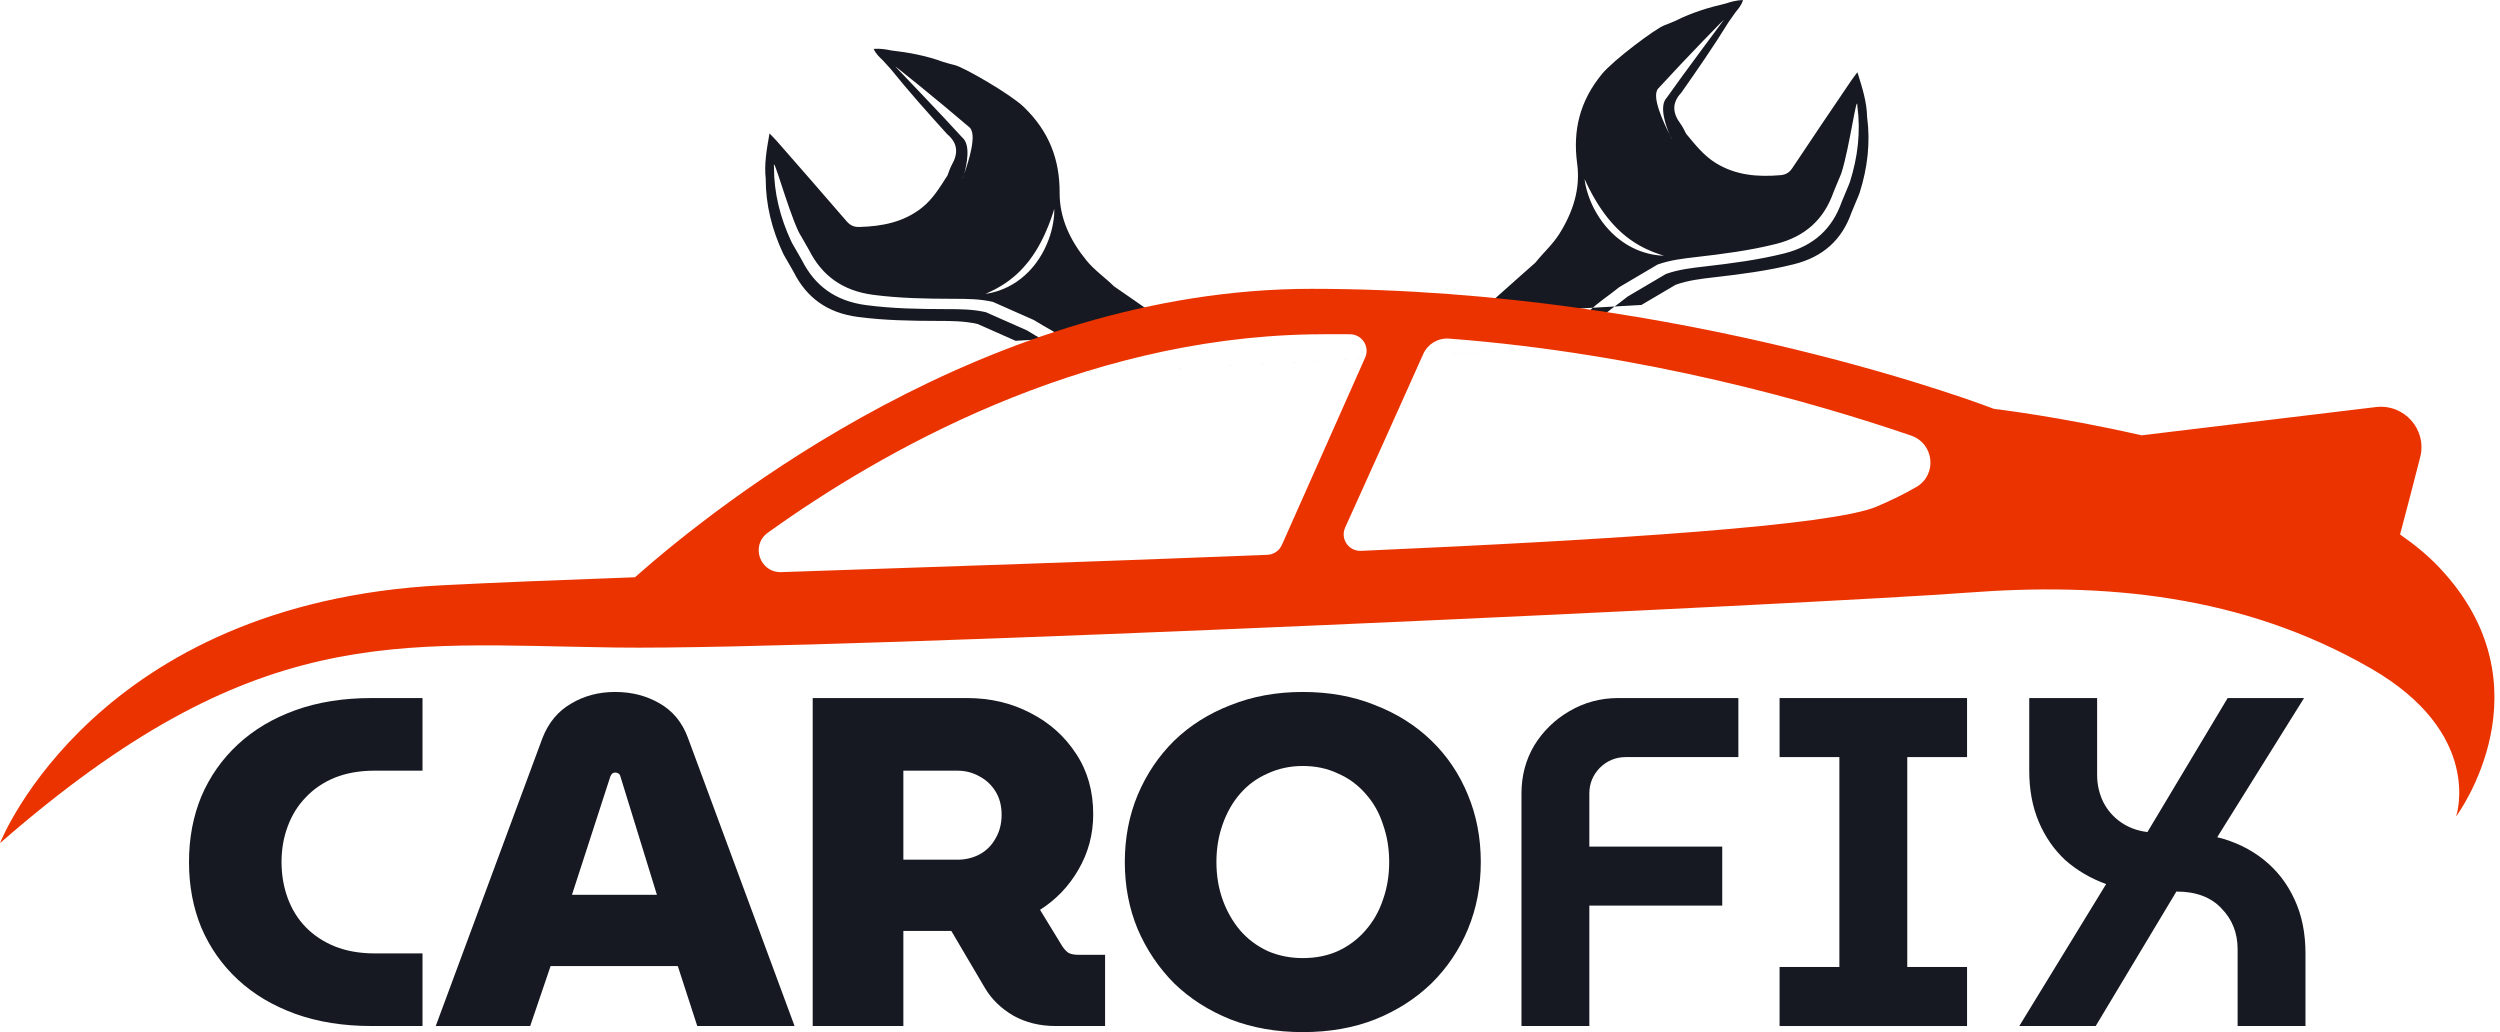 <svg width="218" height="90" viewBox="0 0 218 90" fill="none" xmlns="http://www.w3.org/2000/svg">
<path fill-rule="evenodd" clip-rule="evenodd" d="M143.132 26.592C144.128 26.005 145.124 25.417 146.12 24.83C147.218 24.438 148.372 24.307 149.529 24.174C151.844 23.908 154.149 23.61 156.414 23.045C159.023 22.394 160.634 20.865 161.45 18.534C161.495 18.427 161.54 18.318 161.585 18.21C161.593 18.196 161.599 18.18 161.604 18.165C161.718 17.891 161.832 17.617 161.945 17.343C162.017 17.164 162.103 16.989 162.161 16.806C162.849 14.64 163.11 12.438 162.811 10.188C162.783 8.883 162.393 7.651 161.967 6.299C161.737 6.608 161.579 6.804 161.439 7.011C159.722 9.55 157.996 12.083 156.305 14.636C156.04 15.036 155.75 15.232 155.252 15.275C153.267 15.445 151.37 15.289 149.643 14.233C148.549 13.565 147.817 12.601 147.035 11.67C146.872 11.375 146.74 11.06 146.538 10.79C145.851 9.873 145.767 8.982 146.596 8.101C148.026 6.064 149.443 4.018 150.745 1.906C150.936 1.635 151.127 1.364 151.317 1.094C151.584 0.764 151.869 0.445 151.989 0C151.451 0.02 150.969 0.144 150.495 0.303C148.976 0.655 147.497 1.11 146.116 1.808C145.797 1.938 145.484 2.084 145.158 2.196C144.402 2.456 140.662 5.263 139.681 6.465C137.743 8.838 137.138 11.387 137.53 14.277C137.826 16.469 137.163 18.503 135.967 20.405C135.389 21.326 134.558 22.054 133.887 22.902C133.475 23.266 133.061 23.628 132.651 23.994C132.056 24.525 131.142 25.34 129.983 26.373L116.092 26.142L101.546 28.03C100.224 27.109 99.184 26.384 98.511 25.914C98.056 25.597 97.597 25.284 97.141 24.968C96.365 24.202 95.445 23.573 94.75 22.724C93.315 20.969 92.391 19.024 92.4 16.815C92.412 13.902 91.479 11.44 89.246 9.301C88.115 8.218 84.037 5.851 83.252 5.677C82.913 5.603 82.584 5.494 82.25 5.4C80.789 4.861 79.261 4.576 77.707 4.397C77.216 4.292 76.722 4.222 76.185 4.263C76.362 4.691 76.687 4.976 76.994 5.273C77.219 5.521 77.444 5.768 77.669 6.016C79.236 7.966 80.909 9.838 82.595 11.7C83.532 12.482 83.566 13.376 83.004 14.363C82.838 14.653 82.748 14.982 82.624 15.293C81.97 16.304 81.369 17.343 80.371 18.129C78.794 19.371 76.931 19.738 74.938 19.791C74.438 19.805 74.124 19.643 73.809 19.276C71.797 16.931 69.754 14.609 67.719 12.281C67.553 12.092 67.371 11.915 67.102 11.634C66.855 13.024 66.628 14.291 66.771 15.59C66.768 17.856 67.313 20.013 68.28 22.086C68.361 22.261 68.469 22.425 68.564 22.595C68.712 22.854 68.861 23.113 69.009 23.372C69.017 23.387 69.025 23.402 69.034 23.415C69.093 23.517 69.151 23.62 69.21 23.722C70.325 25.944 72.123 27.281 74.798 27.635C77.12 27.942 79.447 27.979 81.78 27.984C82.946 27.986 84.108 27.988 85.249 28.253C86.351 28.741 87.454 29.229 88.556 29.717M95.312 32.586C93.545 31.365 92.502 30.647 92.494 30.649C91.591 29.924 90.519 29.433 89.544 28.807C88.353 28.279 87.16 27.751 85.968 27.224C84.828 26.958 83.665 26.957 82.499 26.955C80.166 26.95 77.839 26.913 75.517 26.605C72.842 26.252 71.044 24.914 69.929 22.692C69.871 22.59 69.812 22.488 69.753 22.386C69.744 22.372 69.736 22.358 69.728 22.343C69.58 22.084 69.431 21.825 69.283 21.566C69.188 21.396 69.081 21.231 68.999 21.056C68.032 18.984 67.487 16.826 67.49 14.56C67.347 13.261 68.647 18.085 69.613 20.158C69.694 20.333 69.802 20.497 69.897 20.667C70.045 20.926 70.194 21.185 70.342 21.444C70.35 21.459 70.358 21.474 70.367 21.487C70.426 21.589 70.484 21.692 70.543 21.794C71.658 24.015 73.456 25.353 76.13 25.707C78.453 26.014 80.78 26.051 83.113 26.056C84.279 26.058 85.441 26.059 86.582 26.325C87.774 26.853 88.966 27.38 90.158 27.908C91.133 28.534 92.205 29.025 93.108 29.751C93.118 29.748 92.851 30.884 95.312 32.586L134.926 30.358C137.147 28.393 138.504 27.196 138.514 27.197C139.316 26.376 140.316 25.768 141.202 25.037C142.316 24.38 143.431 23.723 144.546 23.065C145.643 22.674 146.797 22.542 147.954 22.409C150.269 22.143 152.574 21.845 154.84 21.28C157.448 20.629 159.059 19.1 159.876 16.77C159.921 16.662 159.966 16.554 160.01 16.445C160.018 16.431 160.024 16.416 160.029 16.4C160.143 16.126 160.257 15.852 160.37 15.579C160.443 15.399 160.528 15.224 160.586 15.041C161.275 12.876 161.935 7.942 161.963 9.247C162.261 11.496 162.001 13.699 161.312 15.865C161.254 16.047 161.169 16.223 161.097 16.402C160.983 16.676 160.87 16.949 160.756 17.223C160.751 17.239 160.744 17.254 160.737 17.269C160.692 17.377 160.647 17.485 160.602 17.593C159.786 19.923 158.175 21.453 155.566 22.103C153.301 22.668 150.996 22.966 148.681 23.233C147.523 23.366 146.37 23.497 145.272 23.889C144.157 24.546 143.043 25.203 141.928 25.86C141.043 26.591 140.043 27.199 139.241 28.02C139.232 28.019 138.291 28.848 136.696 30.259M145.641 8.235C145.652 8.219 145.662 8.203 145.672 8.187C145.677 8.192 145.683 8.197 145.688 8.202C145.673 8.212 145.658 8.222 145.641 8.235ZM150.494 1.997L150.499 1.999C150.494 2.005 150.489 2.01 150.484 2.016C150.487 2.01 150.491 2.003 150.494 1.997ZM149.226 2.433L149.231 2.435C149.226 2.441 149.221 2.446 149.216 2.452C149.219 2.446 149.222 2.439 149.226 2.433ZM144.6 7.714C147.037 5.053 150.558 1.436 150.292 1.766C150.101 2.036 146.758 6.5 145.327 8.537C144.659 9.248 145.248 10.941 145.587 11.725C145.724 11.997 145.804 12.15 145.767 12.106C145.735 12.049 145.668 11.913 145.587 11.725C145.113 10.782 143.958 8.398 144.6 7.714ZM144.373 8.671C144.383 8.655 144.393 8.639 144.403 8.623C144.409 8.628 144.414 8.633 144.42 8.638C144.405 8.648 144.39 8.658 144.373 8.671ZM138.225 15.716C138.255 15.783 138.3 15.88 138.357 16.003C138.474 16.249 138.645 16.596 138.868 17C138.978 17.203 139.107 17.418 139.243 17.643C139.383 17.867 139.531 18.102 139.697 18.336C139.858 18.573 140.04 18.808 140.225 19.045C140.418 19.276 140.613 19.512 140.829 19.73L140.988 19.896L141.153 20.056C141.261 20.164 141.378 20.262 141.49 20.364C141.603 20.465 141.724 20.555 141.837 20.652C141.957 20.741 142.075 20.83 142.191 20.917C142.312 20.998 142.431 21.078 142.548 21.157C142.668 21.23 142.786 21.302 142.901 21.372C143.02 21.436 143.136 21.499 143.248 21.56C143.36 21.622 143.474 21.671 143.581 21.724C143.688 21.78 143.795 21.82 143.896 21.863C143.997 21.905 144.092 21.951 144.184 21.985C144.37 22.048 144.53 22.116 144.667 22.159C144.94 22.244 145.097 22.3 145.097 22.3C145.097 22.3 144.932 22.294 144.639 22.271C144.492 22.258 144.317 22.229 144.114 22.195C144.013 22.178 143.908 22.15 143.796 22.126C143.683 22.101 143.565 22.071 143.446 22.031C143.326 21.992 143.198 21.957 143.07 21.909C142.944 21.859 142.813 21.807 142.678 21.753C142.547 21.691 142.414 21.627 142.277 21.561C142.143 21.49 142.01 21.412 141.872 21.335C141.741 21.25 141.606 21.164 141.473 21.073C141.345 20.977 141.21 20.884 141.086 20.779C140.962 20.674 140.83 20.573 140.714 20.457L140.535 20.288L140.363 20.113C140.135 19.876 139.928 19.625 139.735 19.371C139.548 19.114 139.372 18.856 139.223 18.596C139.069 18.339 138.94 18.081 138.825 17.835C138.712 17.587 138.616 17.35 138.539 17.127C138.458 16.906 138.398 16.699 138.349 16.515C138.298 16.332 138.265 16.17 138.239 16.036C138.188 15.769 138.179 15.614 138.179 15.614C138.179 15.614 138.195 15.649 138.225 15.716ZM83.509 11.699C83.514 11.693 83.519 11.687 83.524 11.682C83.535 11.697 83.548 11.711 83.56 11.726C83.541 11.716 83.525 11.707 83.509 11.699ZM86.343 25.439C86.473 25.381 86.623 25.295 86.8 25.212C86.887 25.168 86.975 25.112 87.07 25.059C87.165 25.005 87.266 24.953 87.364 24.886C87.463 24.821 87.57 24.759 87.674 24.686C87.777 24.613 87.883 24.537 87.993 24.46C88.098 24.378 88.206 24.293 88.316 24.207C88.422 24.116 88.529 24.023 88.639 23.928C88.743 23.829 88.849 23.728 88.956 23.626C89.056 23.517 89.163 23.414 89.263 23.301C89.361 23.187 89.464 23.076 89.557 22.957L89.701 22.781L89.837 22.598C90.022 22.357 90.185 22.102 90.346 21.85C90.499 21.594 90.649 21.341 90.778 21.087C90.912 20.836 91.029 20.587 91.138 20.349C91.243 20.109 91.344 19.882 91.427 19.668C91.596 19.242 91.72 18.878 91.804 18.621C91.845 18.492 91.876 18.391 91.898 18.322C91.919 18.252 91.93 18.215 91.93 18.215C91.93 18.215 91.941 18.37 91.925 18.641C91.917 18.776 91.906 18.941 91.879 19.129C91.854 19.317 91.822 19.529 91.77 19.757C91.722 19.987 91.658 20.233 91.579 20.492C91.496 20.749 91.402 21.02 91.282 21.292C91.168 21.567 91.028 21.843 90.875 22.119C90.716 22.392 90.544 22.665 90.349 22.925L90.201 23.119L90.045 23.307C89.945 23.435 89.827 23.549 89.719 23.668C89.608 23.786 89.487 23.893 89.372 24.003C89.252 24.108 89.13 24.209 89.01 24.308C88.883 24.399 88.761 24.492 88.638 24.578C88.511 24.658 88.386 24.737 88.265 24.814C88.138 24.882 88.015 24.948 87.896 25.012C87.775 25.073 87.652 25.123 87.538 25.175C87.425 25.228 87.312 25.271 87.204 25.308C87.095 25.345 86.994 25.385 86.897 25.413C86.699 25.469 86.529 25.518 86.386 25.547C86.098 25.603 85.934 25.628 85.934 25.628C85.934 25.628 86.084 25.555 86.343 25.439ZM84.84 11.972C84.852 11.987 84.864 12.002 84.876 12.017C84.857 12.006 84.841 11.998 84.825 11.989C84.83 11.984 84.835 11.978 84.84 11.972ZM79.245 6.368C79.249 6.374 79.253 6.381 79.258 6.387C79.252 6.381 79.246 6.377 79.24 6.371L79.245 6.368ZM77.925 6.081L77.929 6.078C77.933 6.084 77.937 6.09 77.942 6.096C77.936 6.09 77.93 6.086 77.925 6.081ZM78.1 5.826C77.793 5.529 81.76 8.724 84.525 11.092C85.252 11.699 84.416 14.195 84.069 15.184C84.013 15.38 83.964 15.523 83.94 15.583C83.909 15.631 83.969 15.47 84.069 15.184C84.303 14.368 84.667 12.622 83.911 11.991C82.225 10.129 78.324 6.073 78.1 5.826Z" fill="#161921"/>
<path d="M212.705 49.484C211.734 48.456 210.578 47.501 209.285 46.608C209.842 44.532 210.488 42.028 211.042 39.862C211.652 37.461 209.651 35.198 207.177 35.496L186.744 37.96C179.558 36.316 173.877 35.654 173.877 35.654C173.877 35.654 146.925 25.187 114.38 25.185C86.262 25.182 62.69 43.865 55.367 50.337C48.843 50.573 43.1 50.803 38.58 51.034C8.414 52.575 0.125 73.198 0 73.521C22.219 54.136 34.429 56.206 53.722 56.464C73.015 56.722 159.711 52.586 171.556 51.68C183.4 50.776 195.488 51.81 206.721 58.274C216.529 63.918 214.23 71.017 214.173 71.196C214.333 70.976 222.499 59.85 212.705 49.484ZM110.513 48.38C96.388 48.95 81.407 49.438 68.136 49.889C66.249 49.954 65.425 47.55 66.955 46.451C76.779 39.398 94.067 29.532 114.285 29.157C115.436 29.138 116.584 29.133 117.724 29.146C118.771 29.157 119.467 30.224 119.044 31.176L111.779 47.52C111.555 48.025 111.067 48.356 110.513 48.38ZM167.099 42.47C166.09 43.051 164.936 43.629 163.619 44.185C159.708 45.829 141.01 47.05 118.684 48.035C117.604 48.082 116.854 46.98 117.299 46C119.461 41.241 122.472 34.525 124.111 30.861C124.501 29.993 125.399 29.456 126.353 29.526C143.369 30.821 158.257 35.111 166.646 37.982C168.667 38.674 168.946 41.404 167.099 42.47Z" fill="#EB3300"/>
<path d="M32.414 89.469C29.931 89.469 27.709 89.115 25.75 88.407C23.791 87.698 22.122 86.704 20.742 85.424C19.363 84.144 18.301 82.632 17.556 80.889C16.838 79.146 16.48 77.24 16.48 75.169C16.48 73.099 16.838 71.193 17.556 69.45C18.301 67.707 19.363 66.195 20.742 64.915C22.122 63.635 23.791 62.64 25.75 61.932C27.709 61.224 29.931 60.87 32.414 60.87H36.843V67.203H32.662C31.366 67.203 30.207 67.407 29.186 67.815C28.192 68.224 27.351 68.796 26.661 69.531C25.971 70.24 25.447 71.084 25.088 72.064C24.73 73.018 24.55 74.053 24.55 75.169C24.55 76.286 24.73 77.335 25.088 78.315C25.447 79.296 25.971 80.14 26.661 80.848C27.351 81.556 28.192 82.115 29.186 82.523C30.207 82.932 31.366 83.136 32.662 83.136H36.843V89.469H32.414Z" fill="#161921"/>
<path d="M37.996 89.469L47.309 64.343C47.833 63.008 48.661 62.014 49.792 61.36C50.923 60.679 52.206 60.339 53.641 60.339C55.076 60.339 56.359 60.666 57.49 61.319C58.649 61.973 59.477 62.967 59.974 64.302L69.286 89.469H60.801L59.104 84.239H48.012L46.233 89.469H37.996ZM49.875 78.029H57.283L54.096 67.693C54.069 67.584 54.014 67.502 53.931 67.448C53.848 67.393 53.752 67.366 53.641 67.366C53.558 67.366 53.475 67.393 53.393 67.448C53.338 67.502 53.282 67.584 53.227 67.693L49.875 78.029Z" fill="#161921"/>
<path d="M70.867 89.469V60.87H84.319C86.36 60.87 88.209 61.306 89.865 62.177C91.52 63.022 92.845 64.207 93.838 65.732C94.831 67.23 95.328 68.987 95.328 71.002C95.328 72.745 94.9 74.352 94.045 75.823C93.217 77.267 92.1 78.438 90.692 79.337L92.638 82.523C92.803 82.769 92.983 82.959 93.176 83.095C93.397 83.204 93.686 83.259 94.045 83.259H96.363V89.469H92.058C90.679 89.469 89.451 89.169 88.375 88.57C87.299 87.944 86.471 87.14 85.891 86.16L82.953 81.175C82.787 81.175 82.622 81.175 82.456 81.175C82.291 81.175 82.139 81.175 82.001 81.175H78.773V89.469H70.867ZM78.773 74.965H83.491C84.181 74.965 84.815 74.815 85.395 74.516C86.002 74.189 86.471 73.726 86.802 73.127C87.161 72.528 87.34 71.833 87.34 71.043C87.34 70.253 87.161 69.572 86.802 69C86.443 68.428 85.974 67.993 85.395 67.693C84.815 67.366 84.181 67.203 83.491 67.203H78.773V74.965Z" fill="#161921"/>
<path d="M113.605 90C111.315 90 109.218 89.632 107.314 88.897C105.41 88.134 103.768 87.086 102.389 85.751C101.036 84.389 99.974 82.809 99.202 81.012C98.457 79.214 98.084 77.267 98.084 75.169C98.084 73.072 98.457 71.125 99.202 69.327C99.974 67.502 101.036 65.922 102.389 64.588C103.768 63.253 105.41 62.218 107.314 61.483C109.218 60.72 111.315 60.339 113.605 60.339C115.923 60.339 118.02 60.72 119.896 61.483C121.8 62.218 123.441 63.253 124.821 64.588C126.201 65.922 127.263 67.502 128.008 69.327C128.753 71.125 129.125 73.072 129.125 75.169C129.125 77.267 128.753 79.214 128.008 81.012C127.263 82.809 126.201 84.389 124.821 85.751C123.441 87.086 121.8 88.134 119.896 88.897C118.02 89.632 115.923 90 113.605 90ZM113.605 83.545C114.736 83.545 115.757 83.341 116.668 82.932C117.606 82.496 118.406 81.897 119.068 81.134C119.758 80.344 120.268 79.446 120.599 78.438C120.958 77.43 121.137 76.341 121.137 75.169C121.137 73.998 120.958 72.909 120.599 71.901C120.268 70.866 119.758 69.967 119.068 69.204C118.406 68.442 117.606 67.856 116.668 67.448C115.757 67.012 114.736 66.794 113.605 66.794C112.501 66.794 111.48 67.012 110.542 67.448C109.604 67.856 108.804 68.442 108.142 69.204C107.479 69.967 106.969 70.866 106.61 71.901C106.251 72.909 106.072 73.998 106.072 75.169C106.072 76.341 106.251 77.43 106.61 78.438C106.969 79.446 107.479 80.344 108.142 81.134C108.804 81.897 109.604 82.496 110.542 82.932C111.48 83.341 112.501 83.545 113.605 83.545Z" fill="#161921"/>
<path d="M132.672 89.469V69.204C132.672 67.652 133.044 66.249 133.789 64.996C134.562 63.743 135.583 62.749 136.852 62.014C138.149 61.251 139.57 60.87 141.115 60.87H151.586V66.018H141.777C140.894 66.018 140.136 66.331 139.501 66.957C138.894 67.584 138.59 68.333 138.59 69.204V73.821H150.179V78.969H138.59V89.469H132.672Z" fill="#161921"/>
<path d="M155.179 89.469V84.321H160.394V66.018H155.179V60.87H171.527V66.018H166.313V84.321H171.527V89.469H155.179Z" fill="#161921"/>
<path d="M176.081 89.469L183.655 77.09C182.303 76.599 181.117 75.905 180.096 75.006C179.103 74.08 178.33 72.963 177.778 71.656C177.226 70.349 176.95 68.864 176.95 67.203V60.87H182.869V67.57C182.869 68.415 183.048 69.204 183.407 69.94C183.766 70.648 184.276 71.234 184.938 71.697C185.6 72.16 186.373 72.446 187.256 72.555L194.251 60.87H200.914L193.34 73.004C194.885 73.385 196.237 74.039 197.396 74.965C198.555 75.891 199.452 77.049 200.086 78.438C200.721 79.8 201.038 81.366 201.038 83.136V89.469H195.12V82.769C195.12 81.352 194.651 80.168 193.713 79.214C192.802 78.234 191.491 77.743 189.781 77.743L182.745 89.469H176.081Z" fill="#161921"/>
</svg>
